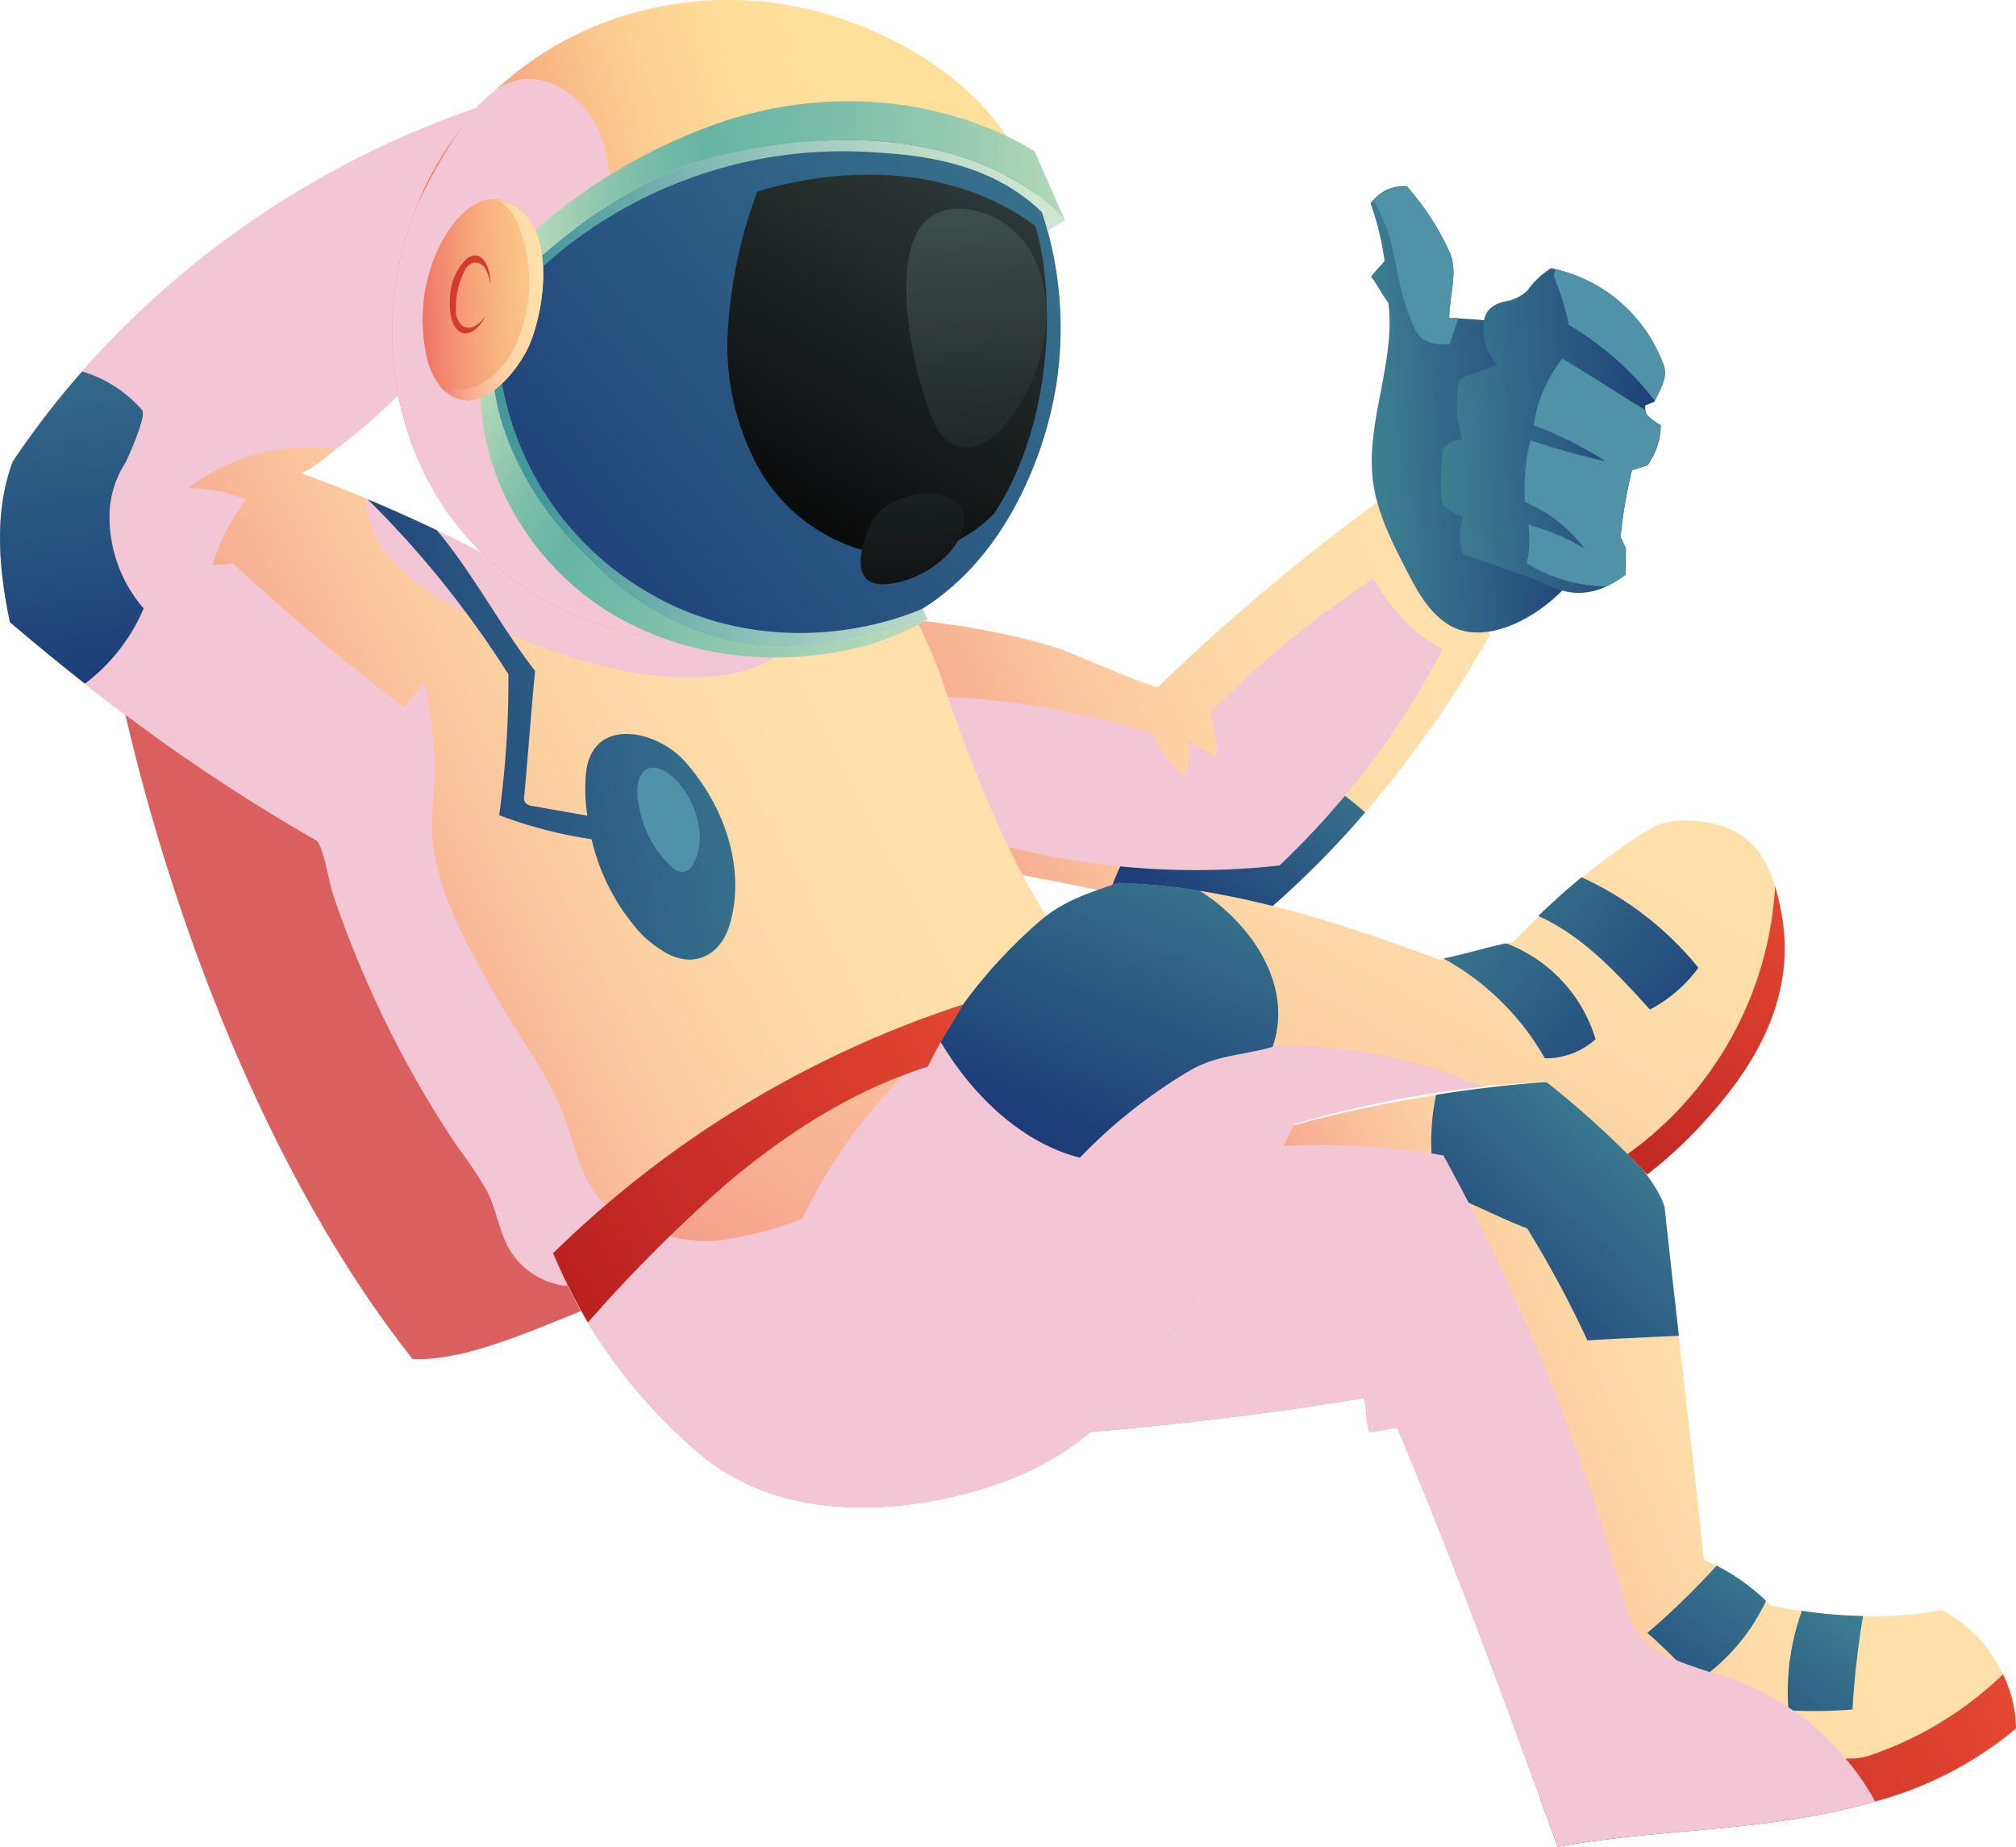 <?xml version="1.0" encoding="UTF-8"?> <svg xmlns="http://www.w3.org/2000/svg" xmlns:xlink="http://www.w3.org/1999/xlink" viewBox="0 0 232.65 213.09"> <defs> <style>.cls-1{isolation:isolate;}.cls-2{fill:#da6060;}.cls-3{fill:url(#Безымянный_градиент_8);}.cls-4{fill:url(#Безымянный_градиент_45);}.cls-5{fill:url(#Безымянный_градиент_45-2);}.cls-6{fill:url(#Безымянный_градиент_45-3);}.cls-7{fill:url(#Безымянный_градиент_307);}.cls-8{fill:#f2c6d4;mix-blend-mode:multiply;}.cls-9{fill:url(#Безымянный_градиент_8-2);}.cls-10{fill:url(#Безымянный_градиент_45-4);}.cls-11{fill:url(#Безымянный_градиент_8-3);}.cls-12{fill:url(#Безымянный_градиент_20);}.cls-13{fill:url(#Безымянный_градиент_45-5);}.cls-14{fill:url(#Безымянный_градиент_52);}.cls-15{fill:url(#Безымянный_градиент_41);}.cls-16{fill:url(#Безымянный_градиент_52-2);}.cls-17{fill:url(#Безымянный_градиент_41-2);}.cls-18{fill:url(#Безымянный_градиент_14);}.cls-19{fill:url(#Безымянный_градиент_8-4);}.cls-20{fill:#d23c2e;}.cls-21,.cls-22,.cls-23{mix-blend-mode:screen;}.cls-21{fill:url(#Безымянный_градиент_395);}.cls-22{fill:url(#Безымянный_градиент_395-2);}.cls-23{fill:url(#Безымянный_градиент_395-3);}.cls-24{fill:url(#Безымянный_градиент_45-6);}.cls-25{fill:url(#Безымянный_градиент_45-7);}.cls-26{fill:#5092a8;}.cls-27{fill:url(#Безымянный_градиент_411);}.cls-28{fill:url(#Безымянный_градиент_307-2);}.cls-29{fill:url(#Безымянный_градиент_45-8);}.cls-30{fill:url(#Безымянный_градиент_45-9);}.cls-31{fill:url(#Безымянный_градиент_307-3);}.cls-32{fill:url(#Безымянный_градиент_45-10);}.cls-33{fill:url(#Безымянный_градиент_45-11);}.cls-34{fill:url(#Безымянный_градиент_45-12);}</style> <linearGradient id="Безымянный_градиент_8" x1="146.16" y1="190.76" x2="200.46" y2="172.43" gradientTransform="matrix(1, -0.05, 0.05, 1, -4.06, -1.7)" gradientUnits="userSpaceOnUse"> <stop offset="0" stop-color="#ef7878"></stop> <stop offset="0.06" stop-color="#f1857e"></stop> <stop offset="0.23" stop-color="#f6a68e"></stop> <stop offset="0.41" stop-color="#fabf9a"></stop> <stop offset="0.59" stop-color="#fdd2a3"></stop> <stop offset="0.79" stop-color="#fedca8"></stop> <stop offset="1" stop-color="#ffe0aa"></stop> </linearGradient> <linearGradient id="Безымянный_градиент_45" x1="187.57" y1="140.62" x2="162.54" y2="164.06" gradientTransform="matrix(1, -0.05, 0.05, 1, -4.06, -1.7)" gradientUnits="userSpaceOnUse"> <stop offset="0" stop-color="#3d8091"></stop> <stop offset="1" stop-color="#1d3d78"></stop> </linearGradient> <linearGradient id="Безымянный_градиент_45-2" x1="198.03" y1="189.19" x2="180.23" y2="212.99" xlink:href="#Безымянный_градиент_45"></linearGradient> <linearGradient id="Безымянный_градиент_45-3" x1="209.4" y1="197.69" x2="191.59" y2="221.49" xlink:href="#Безымянный_градиент_45"></linearGradient> <linearGradient id="Безымянный_градиент_307" x1="232.34" y1="204.94" x2="158.48" y2="230.86" gradientTransform="matrix(1, -0.05, 0.05, 1, -4.06, -1.7)" gradientUnits="userSpaceOnUse"> <stop offset="0" stop-color="#e94d35"></stop> <stop offset="1" stop-color="#b1191c"></stop> </linearGradient> <linearGradient id="Безымянный_градиент_8-2" x1="92.15" y1="108.9" x2="165.66" y2="81.22" xlink:href="#Безымянный_градиент_8"></linearGradient> <linearGradient id="Безымянный_градиент_45-4" x1="154.9" y1="91.18" x2="134.27" y2="114.18" xlink:href="#Безымянный_градиент_45"></linearGradient> <linearGradient id="Безымянный_градиент_8-3" x1="16.24" y1="104.22" x2="90.81" y2="70.9" xlink:href="#Безымянный_градиент_8"></linearGradient> <linearGradient id="Безымянный_градиент_20" x1="57.2" y1="50.19" x2="103.74" y2="40.54" gradientTransform="matrix(1, -0.05, 0.05, 1, -4.06, -1.7)" gradientUnits="userSpaceOnUse"> <stop offset="0" stop-color="#ee7664"></stop> <stop offset="0.07" stop-color="#f0856c"></stop> <stop offset="0.24" stop-color="#f6a67d"></stop> <stop offset="0.41" stop-color="#fabf8a"></stop> <stop offset="0.6" stop-color="#fdd294"></stop> <stop offset="0.79" stop-color="#fedc99"></stop> <stop offset="1" stop-color="#ffe09b"></stop> </linearGradient> <linearGradient id="Безымянный_градиент_45-5" x1="138.28" y1="16.64" x2="61.07" y2="74.46" xlink:href="#Безымянный_градиент_45"></linearGradient> <linearGradient id="Безымянный_градиент_52" x1="129.27" y1="30.64" x2="64.62" y2="29.05" gradientTransform="matrix(1, -0.05, 0.05, 1, -4.06, -1.7)" gradientUnits="userSpaceOnUse"> <stop offset="0" stop-color="#d3e8d2"></stop> <stop offset="0.13" stop-color="#cde5d0"></stop> <stop offset="0.31" stop-color="#bcdbc9"></stop> <stop offset="0.52" stop-color="#a1cbbf"></stop> <stop offset="0.74" stop-color="#7ab6b0"></stop> <stop offset="0.98" stop-color="#499a9e"></stop> <stop offset="1" stop-color="#44979c"></stop> </linearGradient> <linearGradient id="Безымянный_градиент_41" x1="131.14" y1="30.93" x2="62.91" y2="24.85" gradientTransform="matrix(1, -0.05, 0.05, 1, -4.06, -1.7)" gradientUnits="userSpaceOnUse"> <stop offset="0" stop-color="#bfddbd"></stop> <stop offset="0.28" stop-color="#96cab1"></stop> <stop offset="0.54" stop-color="#74bba8"></stop> <stop offset="0.69" stop-color="#67b5a4"></stop> <stop offset="0.75" stop-color="#70b9a6"></stop> <stop offset="0.84" stop-color="#87c3ad"></stop> <stop offset="0.95" stop-color="#add5b8"></stop> <stop offset="1" stop-color="#bfddbd"></stop> </linearGradient> <linearGradient id="Безымянный_градиент_52-2" x1="128.39" y1="66.45" x2="63.74" y2="64.87" xlink:href="#Безымянный_градиент_52"></linearGradient> <linearGradient id="Безымянный_градиент_41-2" x1="103.65" y1="86.47" x2="52.21" y2="55.13" xlink:href="#Безымянный_градиент_41"></linearGradient> <linearGradient id="Безымянный_градиент_14" x1="47.62" y1="39.42" x2="70.36" y2="39.28" gradientTransform="matrix(1, -0.05, 0.05, 1, -4.06, -1.7)" gradientUnits="userSpaceOnUse"> <stop offset="0" stop-color="#eb5758"></stop> <stop offset="0.08" stop-color="#ee6960"></stop> <stop offset="0.27" stop-color="#f38f71"></stop> <stop offset="0.46" stop-color="#f7ad7e"></stop> <stop offset="0.65" stop-color="#fbc387"></stop> <stop offset="0.83" stop-color="#fcd08d"></stop> <stop offset="1" stop-color="#fdd48f"></stop> </linearGradient> <linearGradient id="Безымянный_градиент_8-4" x1="52.34" y1="39.39" x2="64.94" y2="39.39" xlink:href="#Безымянный_градиент_8"></linearGradient> <linearGradient id="Безымянный_градиент_395" x1="124.92" y1="14.05" x2="85.45" y2="74.22" gradientTransform="matrix(1, -0.05, 0.05, 1, -4.06, -1.7)" gradientUnits="userSpaceOnUse"> <stop offset="0" stop-color="#3d4b4a"></stop> <stop offset="0.51" stop-color="#1d2323"></stop> <stop offset="1" stop-color="#010101"></stop> </linearGradient> <linearGradient id="Безымянный_градиент_395-2" x1="114.68" y1="33.32" x2="114.5" y2="89.02" xlink:href="#Безымянный_градиент_395"></linearGradient> <linearGradient id="Безымянный_градиент_395-3" x1="105.98" y1="33.29" x2="105.8" y2="89" xlink:href="#Безымянный_градиент_395"></linearGradient> <linearGradient id="Безымянный_градиент_45-6" x1="6.32" y1="27.65" x2="11.34" y2="80.54" xlink:href="#Безымянный_градиент_45"></linearGradient> <linearGradient id="Безымянный_градиент_45-7" x1="94.2" y1="85.25" x2="38.14" y2="91.77" xlink:href="#Безымянный_градиент_45"></linearGradient> <linearGradient id="Безымянный_градиент_411" x1="94.75" y1="199.69" x2="161.38" y2="90.22" gradientTransform="matrix(1, -0.05, 0.05, 1, -4.06, -1.7)" gradientUnits="userSpaceOnUse"> <stop offset="0" stop-color="#ef7878"></stop> <stop offset="0.16" stop-color="#f39385"></stop> <stop offset="0.39" stop-color="#f8b495"></stop> <stop offset="0.62" stop-color="#fccca1"></stop> <stop offset="0.83" stop-color="#fedba8"></stop> <stop offset="1" stop-color="#ffe0aa"></stop> </linearGradient> <linearGradient id="Безымянный_градиент_307-2" x1="118.85" y1="120.99" x2="50.63" y2="158.18" xlink:href="#Безымянный_градиент_307"></linearGradient> <linearGradient id="Безымянный_градиент_45-8" x1="161.57" y1="114.76" x2="188.28" y2="139.09" xlink:href="#Безымянный_градиент_45"></linearGradient> <linearGradient id="Безымянный_градиент_45-9" x1="169.61" y1="105.93" x2="196.31" y2="130.26" xlink:href="#Безымянный_градиент_45"></linearGradient> <linearGradient id="Безымянный_градиент_307-3" x1="209.58" y1="111.75" x2="178.11" y2="160.93" xlink:href="#Безымянный_градиент_307"></linearGradient> <linearGradient id="Безымянный_градиент_45-10" x1="138.06" y1="102.37" x2="120.61" y2="138.46" xlink:href="#Безымянный_градиент_45"></linearGradient> <linearGradient id="Безымянный_градиент_45-11" x1="159.25" y1="57.82" x2="184.54" y2="57.82" xlink:href="#Безымянный_градиент_45"></linearGradient> <linearGradient id="Безымянный_градиент_45-12" x1="167.08" y1="60.97" x2="193.61" y2="60.97" xlink:href="#Безымянный_градиент_45"></linearGradient> </defs> <g class="cls-1"> <g id="Слой_1" data-name="Слой 1"> <path class="cls-2" d="M72.89,149.1c-7.22,2.25-17.73,8.07-25.28,7.71-16.76-21.18-28.34-51.76-34-78.17,6.46-4.15,16.71-7.52,24.12-9.49C47.41,96.22,59.07,123.88,72.89,149.1Z"></path> <path class="cls-3" d="M232.65,199.43a42.22,42.22,0,0,1-16.25,8.42,75.3,75.3,0,0,1-9.51,2.07c-9.29,1.44-17.89,1.49-27.13,3.17-.66-1.82-1.31-3.65-2-5.48-5.21-14.37-10.62-28.83-16.52-42.87-1.23.17-2,.33-3.22.51-.43-1.27-.23-2.65-.65-3.92q-18.5,3-37.21,4.34c5.83-12,15.12-23.87,24.91-33.25.72-.69,1.45-1.38,2.17-2a144,144,0,0,1,18.46-4.06c4.36-.7,8.69-1.19,12.73-1.48,6,4,12.52,10.62,13.64,14.44.53,5,1.09,9.91,1.65,14.84,1,8.6,2,17.18,2.92,25.84a12.79,12.79,0,0,1,1.46.68,24.48,24.48,0,0,1,5.68,4.06c.2.17.37.33.54.5,1.17.25,2.37.47,3.57.65a52.13,52.13,0,0,0,7.06.6,44.75,44.75,0,0,0,9.11-.71,15.65,15.65,0,0,1,7.09,7.47A14.74,14.74,0,0,1,232.65,199.43Z"></path> <path class="cls-4" d="M193.75,154.12c-3.53.18-6.92.3-10.56.54a122.57,122.57,0,0,0-6.95-12.92c-3.58-1.39-6.79-3.12-10.37-4.5,0,0,0,.1-.06.15a25.83,25.83,0,0,1-.08-11.07c4.36-.7,8.69-1.19,12.73-1.48,6,4,12.52,10.62,13.64,14.44C192.63,144.25,193.19,149.19,193.75,154.12Z"></path> <path class="cls-5" d="M203.81,184.7a23,23,0,0,1-7.82,9.2c-2.12-1.79-3.77-3.7-5.89-5.49a85.38,85.38,0,0,0,8-7.77A24.48,24.48,0,0,1,203.81,184.7Z"></path> <path class="cls-6" d="M215,186.45a98.41,98.41,0,0,0-1.22,10.79,55.22,55.22,0,0,1-7.39.1,27.74,27.74,0,0,1,1.55-11.49A52.13,52.13,0,0,0,215,186.45Z"></path> <path class="cls-7" d="M232.65,199.43a42.22,42.22,0,0,1-16.25,8.42,75.3,75.3,0,0,1-9.51,2.07c-9.29,1.44-17.89,1.49-27.13,3.17-.66-1.82-1.31-3.65-2-5.48a52,52,0,0,1,17.67-4.24c3.55-.31,7.12-.5,10.68-.55,1.83,0,3.64,0,5.46,0,.52,0,1,.05,1.43.07a7,7,0,0,0,2.67-.31,41.11,41.11,0,0,0,15.48-9.4A14.74,14.74,0,0,1,232.65,199.43Z"></path> <path class="cls-8" d="M216.4,207.85a75.3,75.3,0,0,1-9.51,2.07c-9.29,1.44-17.89,1.49-27.13,3.17-.66-1.82-1.31-3.65-2-5.48-5.21-14.37-10.62-28.83-16.52-42.87-1.23.17-2,.33-3.22.51-.43-1.27-.23-2.65-.65-3.92q-18.5,3-37.21,4.34c5.83-12,15.12-23.87,24.91-33.25a85.55,85.55,0,0,1,21.5.89,238.94,238.94,0,0,1,21.22,52.57,8.51,8.51,0,0,0,4.75,5.33,72.34,72.34,0,0,0,7.1,2.42A30.63,30.63,0,0,1,213,202.92,29.44,29.44,0,0,1,216.4,207.85Z"></path> <path class="cls-9" d="M171.91,73.29a128,128,0,0,1-14.37,20.45,108.48,108.48,0,0,1-11.43,11.46c-.64.56-4.25-.31-5.11-.4-4.33-.45-8.64-1.11-12.93-1.88-1.54-.28-3.08-.57-4.61-.89-5.35-1.07-11-1.89-15.82-4.68S98.81,89.84,98,84.15a13.25,13.25,0,0,1,2.7-9.9A7.29,7.29,0,0,1,103.46,72c1.66-.71,3.39-.34,5.79,0a83.1,83.1,0,0,1,12.65,2.72c1.24.37,11.41,4.87,11.78,4.51a238,238,0,0,1,25.6-21.52A36,36,0,0,1,171.91,73.29Z"></path> <path class="cls-10" d="M157.54,93.74a108.48,108.48,0,0,1-11.43,11.46c-.64.56-4.25-.31-5.11-.4-4.33-.45-8.64-1.11-12.93-1.88a41.65,41.65,0,0,1,3.41-7.17,53.66,53.66,0,0,0,10,0c4.26-.39,7.7-2.92,10.77-5.91A33.31,33.31,0,0,1,157.54,93.74Z"></path> <path class="cls-8" d="M107.16,80.3A97.25,97.25,0,0,1,133,84.62a12.2,12.2,0,0,0,3.67,4.95,6.29,6.29,0,0,0,.35-4.17l3.32,2a12,12,0,0,0-.69-5.1,108.92,108.92,0,0,1,18.85-15.54c1.9,3.25,4.54,6.49,8,8.1a94.92,94.92,0,0,1-18.84,25,88,88,0,0,1-35-3.19c-2.62-.77-5.38-1.78-6.94-4a8.66,8.66,0,0,1-1.1-6.55A20.45,20.45,0,0,1,107.16,80.3Z"></path> <path class="cls-11" d="M124.88,111.65c-.24-.3-7.38,2.62-8,2.85-3.23,1.25-6.49,2.42-9.61,3.9a149.55,149.55,0,0,0-15.08,8.21,143.58,143.58,0,0,0-19.6,14.67q-3.78,3.39-7.3,7.07a8.69,8.69,0,0,1-6.84-4.85c-.9-1.93-1.25-4.06-2.2-6a45.49,45.49,0,0,0-3.32-5,119,119,0,0,1-6.78-11.33,120.36,120.36,0,0,1-5.51-12c-.82-2-1.57-4.13-2.28-6.21-.33-1-1.09-5.54-1.87-6A216.31,216.31,0,0,1,9.8,78.88q-4.4-3.47-8.65-7.09C-.18,65.51-.69,59,1.48,53.25a99.4,99.4,0,0,1,8-10.39,106.7,106.7,0,0,1,48-31.22c.43,8.22-.43,19.25-5.18,26.22a58.45,58.45,0,0,1-8.24,9.53,55,55,0,0,1-4.66,3.93l-.58.46c-1.21,1-3.64,3-4.26,2.76,2.61.93,5.2,1.93,7.74,3l.13.06q4,1.68,8,3.58c3.07,1.48,6.11,3.05,9.09,4.72,8.56-.92,17.09-2.55,25.73-2.39l1,0c5.45.18,11.41,1,15.73,4.11a13.83,13.83,0,0,1,4,4.41,49.88,49.88,0,0,1,3.22,7.86C112.94,90.69,117.75,102.61,124.88,111.65Z"></path> <path class="cls-8" d="M91.71,73c-1.13,3.7-6.79,4.88-10.1,5.1-8.24.57-17.38-2.38-24.75-5.83a49.7,49.7,0,0,1-8.07-4.47c-3.3-2.36-6-5.38-6.51-9.4a3.35,3.35,0,0,1,0-.84l.13.06q4,1.68,8,3.58c3.07,1.48,6.11,3.05,9.09,4.72,8.56-.92,17.09-2.55,25.73-2.39l1,0a27.94,27.94,0,0,1,3.19,3.06C91,68.35,92.4,70.7,91.71,73Z"></path> <path class="cls-8" d="M72.59,141.28q-3.78,3.39-7.3,7.07a8.69,8.69,0,0,1-6.84-4.85c-.9-1.93-1.25-4.06-2.2-6a45.49,45.49,0,0,0-3.32-5,119,119,0,0,1-6.78-11.33,120.36,120.36,0,0,1-5.51-12c-.82-2-1.57-4.13-2.28-6.21-.33-1-1.09-5.54-1.87-6A216.31,216.31,0,0,1,9.8,78.88q-4.4-3.47-8.65-7.09C-.18,65.51-.69,59,1.48,53.25a99.4,99.4,0,0,1,8-10.39,106.7,106.7,0,0,1,48-31.22c.43,8.22-.43,19.25-5.18,26.22a58.45,58.45,0,0,1-8.24,9.53,55,55,0,0,1-4.66,3.93l-.58.46a23.19,23.19,0,0,0-17.1,4.53,18,18,0,0,1,6.68,1.32,23.19,23.19,0,0,0-3.88,7.62c.81-.23,1.51,0,2.32-.28,6.32,5.85,12.91,11.37,19.74,16.63,1-1,1.44-1.82,2.47-2.85a65.51,65.51,0,0,1,1.12,9.36c0,3.39-.63,6.63-.1,10,.89,5.74,4,11.18,6.79,16.19s6.42,9.56,8.39,14.94c1,2.75,1.6,5.72,3.24,8.14A14.31,14.31,0,0,0,72.59,141.28Z"></path> <path class="cls-12" d="M121.9,44.38a44.82,44.82,0,0,1-4,12.57c-3.78,7.72-9.81,13.93-18.22,16.29a35.68,35.68,0,0,1-6.22,1.16A66.79,66.79,0,0,1,78,73.89c-.87-.1-1.75-.22-2.62-.34A35.36,35.36,0,0,1,53.93,62C44.75,51.53,43,36.59,48,24a38.16,38.16,0,0,1,3.88-7.37c.37-.56.77-1.1,1.18-1.63a36.26,36.26,0,0,1,4.22-4.68A37.64,37.64,0,0,1,68.93,2.92a40.43,40.43,0,0,1,25.74-1.5c.77.21,1.52.43,2.27.68,8,2.67,16.24,7.93,20.34,15.47l0,.09c.21.4.42.81.61,1.21.12.21.22.42.33.64A42.7,42.7,0,0,1,121.9,44.38Z"></path> <path class="cls-8" d="M78,72.6c0,.42,0,.86,0,1.29-.87-.1-1.75-.22-2.62-.34A35.36,35.36,0,0,1,53.93,62C44.75,51.53,43,36.59,48,24a62.35,62.35,0,0,1,5.06-9c.1-.17.22-.33.33-.51a16,16,0,0,1,3.89-4.17,7.36,7.36,0,0,1,2.14-1c4.07-1.09,8.24,2.17,9.81,6.08s1.26,8.26,1.2,12.46A94.19,94.19,0,0,0,73.48,52.8C75.2,59.36,77.64,65.82,78,72.6Z"></path> <path class="cls-13" d="M121.9,44.38a44.82,44.82,0,0,1-4,12.57c-3.78,7.72-9.81,13.93-18.22,16.29a35.68,35.68,0,0,1-6.22,1.16,37.11,37.11,0,0,1-11.22-.88A34.92,34.92,0,0,1,61.34,59,32.26,32.26,0,0,1,56.9,34a60,60,0,0,1,49.8-17.57,36.4,36.4,0,0,1,11.57,3.09A42.7,42.7,0,0,1,121.9,44.38Z"></path> <path class="cls-14" d="M62.67,30.73a51.83,51.83,0,0,1,38.69-13.12c7.56.42,14,2.15,18.91,6.9l.64,2.14,2-1.23s-11.25-14.52-40.8-7.2C75.28,19.9,68,24.74,62.6,29.49Z"></path> <path class="cls-15" d="M82.1,18.22c29.55-7.32,40.8,7.2,40.8,7.2l-3.5-7.94S104.73,7.34,83.9,13.87A64.15,64.15,0,0,0,61.78,26.56l.82,2.93C68,24.74,75.28,19.9,82.1,18.22Z"></path> <path class="cls-16" d="M57.94,44.26A35,35,0,0,0,75.66,68.85c9.31,5.17,21,5.44,30.79,1.4.27.34.36.87.64,1.21-6.35,1.88-13.34,3.74-19.91,3A32.19,32.19,0,0,1,68.34,64.7C58,55.2,57.1,45,57.1,45Z"></path> <path class="cls-17" d="M87.18,74.43A32.19,32.19,0,0,1,68.34,64.7C58,55.2,57.1,45,57.1,45l.46-.39-2.12,1.06c.27,10.26,6.49,20,15.3,25.23s19.88,6.24,29.76,3.43a37.55,37.55,0,0,0,6.59-2.84C100.74,73.34,93.75,75.2,87.18,74.43Z"></path> <path class="cls-18" d="M61.1,39.77c0,.08-.07.16-.1.23-1.39,3-5.8,8.56-9.7,5.08a3.43,3.43,0,0,1-.53-.55,8.42,8.42,0,0,1-1.62-3.87,19.34,19.34,0,0,1,1.59-12.31C51.93,26,54.33,22.62,57.49,23a4.2,4.2,0,0,1,.88.22C64.37,25.38,62.93,35.53,61.1,39.77Z"></path> <path class="cls-19" d="M61.1,39.77c0,.08-.07.16-.1.23-1.39,3-5.8,8.56-9.7,5.08a3.43,3.43,0,0,1-.53-.55,5.78,5.78,0,0,0,5.51-.71,10.34,10.34,0,0,0,3.46-4.59,17.45,17.45,0,0,0,.12-13.15,5.63,5.63,0,0,0-2.37-3,4.2,4.2,0,0,1,.88.22C64.37,25.38,62.93,35.53,61.1,39.77Z"></path> <path class="cls-20" d="M56,36.41c-.39,1.1-1.89,2.74-3.08,1.76S51.85,34.84,52,33.5A6.4,6.4,0,0,1,53.72,30a1.56,1.56,0,0,1,1.18-.52c1.28.08,1.8,2.33,1.64,3.31a4.1,4.1,0,0,0-.43-1.61,1.41,1.41,0,0,0-1.29-.88c-.67,0-1.12.7-1.39,1.32a9.34,9.34,0,0,0-.81,4.14,2.13,2.13,0,0,0,.85,1.91,1.46,1.46,0,0,0,1.43-.11A2.9,2.9,0,0,0,56,36.41Z"></path> <path class="cls-21" d="M119.49,26.07c2.33,8,2.08,22.72-4.74,33.14a15.39,15.39,0,0,1-14.9,4.34A20.17,20.17,0,0,1,87.4,53.74,29.39,29.39,0,0,1,84,38a55.62,55.62,0,0,1,3.38-15.88C98.15,18.81,110.5,19.38,119.49,26.07Z"></path> <path class="cls-22" d="M107.59,48.24a5.76,5.76,0,0,0,2.28,3,4,4,0,0,0,3.61-.11,8.68,8.68,0,0,0,2.78-2.45,20.79,20.79,0,0,0,4.29-10,15.36,15.36,0,0,0-1.06-8.61,10.17,10.17,0,0,0-6.39-5.63C100.27,21.06,105.05,42.36,107.59,48.24Z"></path> <path class="cls-23" d="M110.6,62.3c3.53-6.74-7.69-6.82-10.08-1.89-1.18,2.45-2.54,7.24,1.62,7C105.25,67.28,109.15,65.05,110.6,62.3Z"></path> <path class="cls-24" d="M16.58,70.2A21.25,21.25,0,0,1,9.8,78.88q-4.4-3.47-8.65-7.09C-.18,65.51-.69,59,1.48,53.25a99.4,99.4,0,0,1,8-10.39,14.79,14.79,0,0,1,6.92,4.45c.55.64-1.58,5.46-2,6.2a11.47,11.47,0,0,0-1.73,5.17A16.09,16.09,0,0,0,16.58,70.2Z"></path> <path class="cls-25" d="M79,87.81c-3.32-3.67-10.72-5.14-11.38,1.43a20.22,20.22,0,0,0,.16,4.87L61.46,93a1.24,1.24,0,0,1-.86-.41,1.19,1.19,0,0,1-.1-.79c.47-4.9.77-9.49,1.25-14.38-4-5.18-7.13-11.21-11.32-16.23q-4-1.91-8-3.58A114.4,114.4,0,0,1,58.67,77.8a114.7,114.7,0,0,1-1.06,16.25,50.26,50.26,0,0,0,10.66,2.78,24.33,24.33,0,0,0,5.57,10.75,12.86,12.86,0,0,0,3,2.35c3.33,1.89,6.34.21,7.36-3.21C86.14,100.17,83.54,92.88,79,87.81Z"></path> <path class="cls-26" d="M77.49,100l.18.16a1.63,1.63,0,0,0,1.19.44,1.37,1.37,0,0,0,1-.66c2-3.13.37-8-2.23-10.32-1.07-1-2.93-1.7-3.74-.08-.69,1.38-.2,3.53.2,4.91A12,12,0,0,0,77.49,100Z"></path> <path class="cls-27" d="M197.34,128.66a50.53,50.53,0,0,1-7.25,6.85c-.76-.83-1.51-1.61-2.27-2.35a108.05,108.05,0,0,0-9.36-8.32q-3.77.15-7.44.55a127.24,127.24,0,0,0-21.7,4.31c-4.49,9.63-10.2,18.24-16.07,27.07-6,9-13.1,13.65-23.63,16-9.82,2.19-20.82,1.71-28.83-5a61.85,61.85,0,0,1-12.94-15.16c-.94-1.57-1.82-3.19-2.61-4.84-.51-1-1-2.08-1.43-3.13a121.49,121.49,0,0,1,44.58-27.78c.91-.31,1.83-.63,2.75-.93a58.26,58.26,0,0,1,8.94-9.69c2.72-2.31,5.62-3.2,9-4.36a75.49,75.49,0,0,1,9.34.9c9.41,1.5,18.71,4.61,27.68,7.94l.49-.1c2.52-.51,4.73-1.22,7.22-1.75l.78-.16c1-1,2-2,3-3q2.41-2.34,5-4.47a73.71,73.71,0,0,1,7.71-5.54c2.4-1.5,6.08-1.18,8.68-.29,3.33,1.16,4.95,3.83,5.88,6.88a30.22,30.22,0,0,1,.75,3.19C207.21,114.45,203.16,122.13,197.34,128.66Z"></path> <path class="cls-8" d="M171,125.39a127.24,127.24,0,0,0-21.7,4.31c-4.49,9.63-10.2,18.24-16.07,27.07-6,9-13.1,13.65-23.63,16-9.82,2.19-20.82,1.71-28.83-5a61.85,61.85,0,0,1-12.94-15.16c-.94-1.57-1.82-3.19-2.61-4.84,2.72-2.46,6-4.45,8.11-7.41,2.37,2.27,5.88,3,9.15,2.81a39.11,39.11,0,0,0,10.11-2.56,60.56,60.56,0,0,1,16-20.47,106.38,106.38,0,0,0,14.57,6.56A56,56,0,0,1,171,125.39Z"></path> <path class="cls-28" d="M111.14,115.9c-1.86,3.3-2.36,3.7-4.08,7.17-8.72,2.76-16.56,7.82-23.51,13.76a172.87,172.87,0,0,0-15.7,15.75,62.72,62.72,0,0,1-4-8A121.25,121.25,0,0,1,111.14,115.9Z"></path> <path class="cls-29" d="M184.13,119.91a8.63,8.63,0,0,1-5.85,2.2,30.12,30.12,0,0,0-11.7-11.52c2.52-.51,4.73-1.22,7.22-1.75A17.08,17.08,0,0,1,184.13,119.91Z"></path> <path class="cls-30" d="M196,111.66a16.36,16.36,0,0,1-5.6,4.82c-3.78-4.18-7.74-8.49-12.88-10.79q2.41-2.34,5-4.47A37.33,37.33,0,0,1,196,111.66Z"></path> <path class="cls-31" d="M197.34,128.66a50.53,50.53,0,0,1-7.25,6.85c-.76-.83-1.51-1.61-2.27-2.35a40,40,0,0,0,4.84-4.06,40.79,40.79,0,0,0,12.19-26.83,30.22,30.22,0,0,1,.75,3.19C207.21,114.45,203.16,122.13,197.34,128.66Z"></path> <path class="cls-32" d="M145.14,109.37a21.81,21.81,0,0,0-6.73-6.62,75.49,75.49,0,0,0-9.34-.9c-3.37,1.16-6.27,2.05-9,4.36a58.26,58.26,0,0,0-8.94,9.69c-1.19,2.11-1.82,3-2.57,4.33,3.57,6,9.22,11.61,16.06,13.34a60.09,60.09,0,0,1,12.82-10.12c3-1.72,6.15-1.71,9.42-2.66C148.23,116.87,147.33,112.89,145.14,109.37Z"></path> <path class="cls-33" d="M183.57,63c-1.49,5.45-11.06,12.72-16.65,8.92-2.22-1.51-3.52-4-4.75-6.4-1.54-3-3.1-6.12-3.65-9.47-1.13-7,2.59-14.09,1.7-21.13-.76-.93-1.22-2-2-3,.41-.56,1.14-1.26,1.56-1.82a33.11,33.11,0,0,0-1.62-6.65,4.4,4.4,0,0,1,.35-.39,4.46,4.46,0,0,1,3.86-1.55A30.29,30.29,0,0,1,167.24,29c1.09,2.17,0,5.25,0,7.68.36,0,.7,0,1,.06A63,63,0,0,1,180,38.39c2.81.66,2.46,4.9,2.76,7.76.38,3.69.71,7.37,1,11.05A16.83,16.83,0,0,1,183.57,63Z"></path> <path class="cls-34" d="M191.66,49.05a8.27,8.27,0,0,1-1.53,4.64l-1.8.57A58.28,58.28,0,0,0,187,62c.26.31.38.9.63,1.21,0,1.09,0,2-.06,3.1a11.69,11.69,0,0,1-2.22,1.36,7.66,7.66,0,0,1-3.17.74c-2.29,0-4.16-1.28-6.24-2-2.36-.83-4.74-1.63-7.1-2.45a7.24,7.24,0,0,1,0-4.37A4.34,4.34,0,0,1,166.38,58a28.75,28.75,0,0,1,.06-5.33,2.34,2.34,0,0,1,.31-1.14,2.75,2.75,0,0,1,1.93-.82,22.87,22.87,0,0,0-.51-2.29,20.73,20.73,0,0,1,.05-3.61,1.66,1.66,0,0,1,.27-1,1.74,1.74,0,0,1,.84-.46c1.18-.39,2.31-.87,3.45-1.29a5.48,5.48,0,0,1-1.55-3.31c-.21-2.09.17-3.38,2.33-3.95a4.89,4.89,0,0,0,2.68-1.25A9.74,9.74,0,0,1,179,30.94l.57.13A17.55,17.55,0,0,1,192,42.16c.48,1.32-.35,2.71-1,4l-.11.22c-.24.06-.75.31-1,.38a1.24,1.24,0,0,0,0,.55,1.29,1.29,0,0,0,.2.59A6.18,6.18,0,0,0,191.66,49.05Z"></path> <path class="cls-26" d="M191,46.15l-.1,0a35,35,0,0,0-9.87-8.67,26.54,26.54,0,0,0-1.48-5l-.25-.66a3.67,3.67,0,0,1,.24-.75A17.52,17.52,0,0,1,192,42.17C192.49,43.48,191.66,44.87,191,46.15Zm-.93,1.75a1.29,1.29,0,0,1-.2-.59c-3.14-1.91-6.53-4.11-9.57-5.94a16,16,0,0,0-3.31,7.7,43.62,43.62,0,0,1,8.31,4.16,84.14,84.14,0,0,1-8.69-2.43,23.48,23.48,0,0,0-.62,7.13,16.71,16.71,0,0,1,6.84,5.33,26,26,0,0,0-6.45-2.72,13.22,13.22,0,0,1-.19,4.47,18.52,18.52,0,0,0,9.17,2.67,11.69,11.69,0,0,0,2.22-1.36c0-1.09,0-2,.06-3.1-.25-.31-.37-.9-.63-1.21a58.28,58.28,0,0,1,1.29-7.75l1.8-.57a8.27,8.27,0,0,0,1.53-4.64A6.18,6.18,0,0,1,190.1,47.9ZM167.25,36.68c0-2.43,1.08-5.51,0-7.68a30.29,30.29,0,0,0-4.85-7.41,4.46,4.46,0,0,0-3.86,1.55,23.71,23.71,0,0,1,1.75,4c.47,1.66.77,3.36,1.13,5a24,24,0,0,0,1.77,5.62,3.59,3.59,0,0,0,.92,1.29,4.4,4.4,0,0,0,3.22.61c.31-1,.64-2,1-3C168,36.71,167.61,36.69,167.25,36.68Z"></path> </g> </g> </svg> 